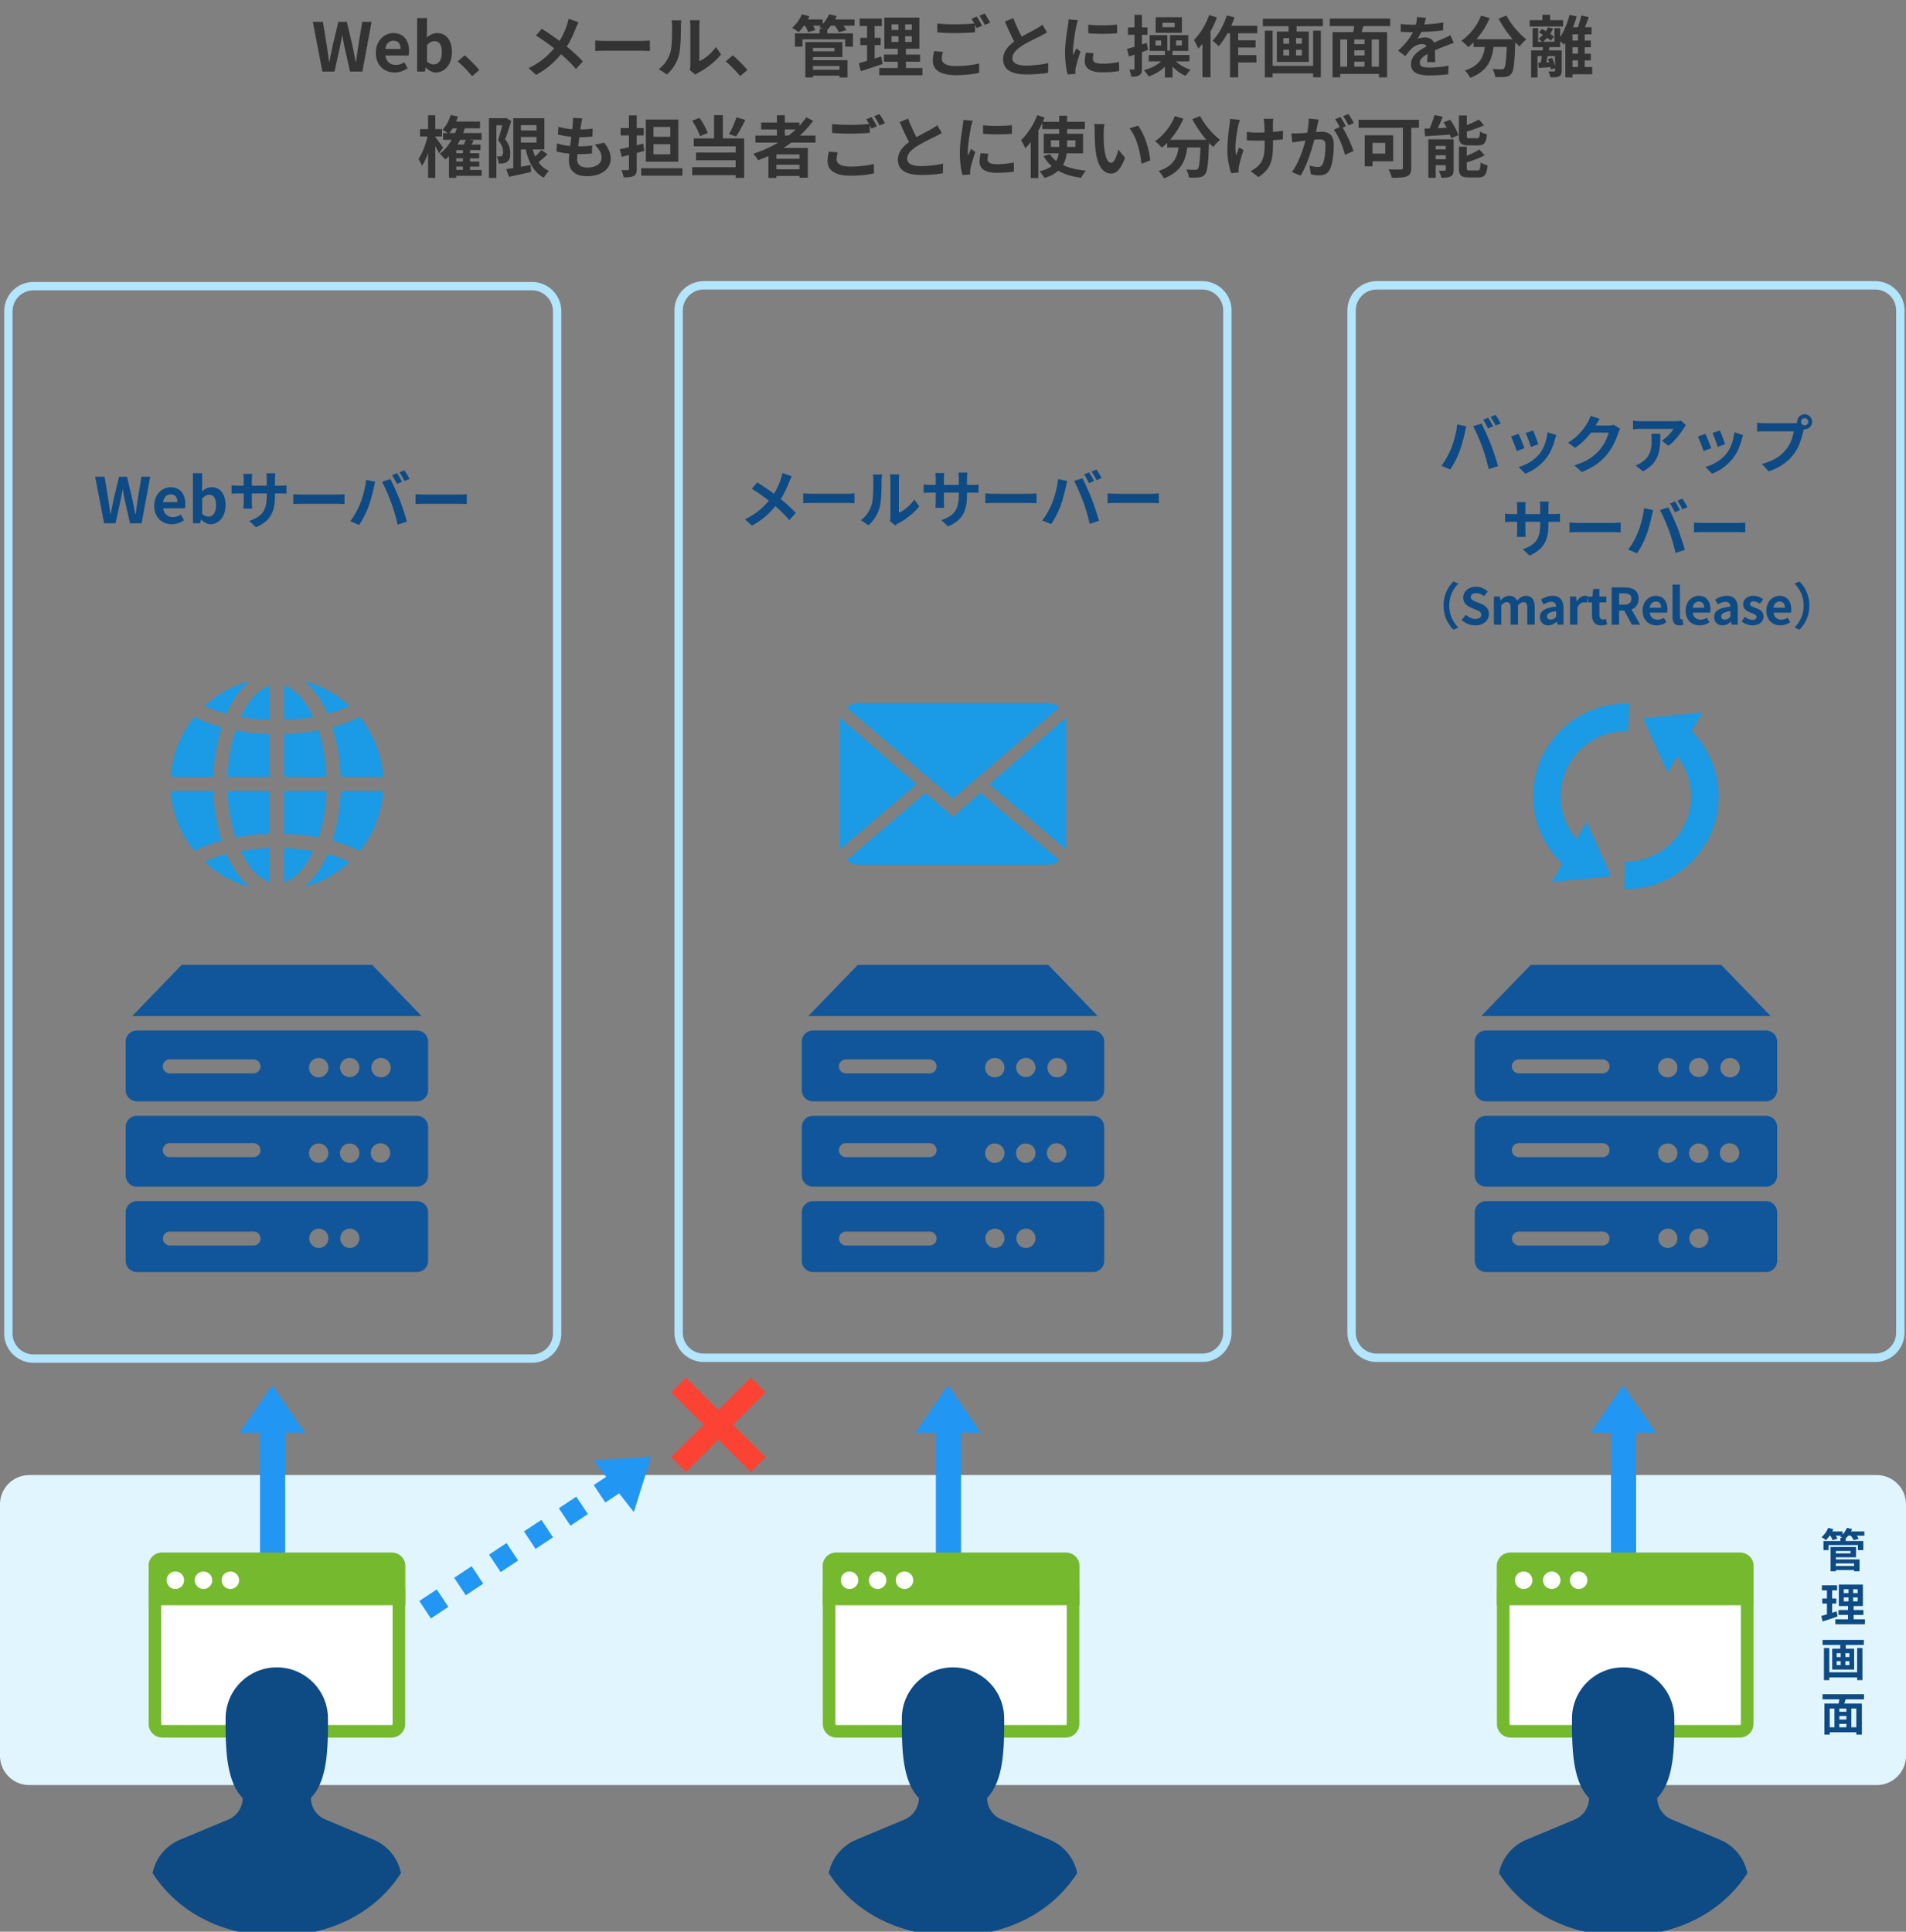 <svg version="1.1" xmlns="http://www.w3.org/2000/svg" x="0" y="0" width="455" height="461.115" viewBox="0 0 455 461.115" xml:space="preserve"><rect x="0" y="0" width="455" height="461.115" fill="#808080" stroke="none"/><style type="text/css">.st0{fill:#75b92e}.st1{enable-background:new}.st2{fill:#fff}.st3{fill:#1b9ae5}.st29{fill:#0e4a84}.st32{fill:#11569b}.st68{fill:none}.st72{fill:#2196f3}.st89{fill:none;stroke:#b3e5fc;stroke-width:2}.st95,.st96{fill:none;stroke:#2196f3;stroke-width:6}.st96{stroke:#fc4333;stroke-width:5}</style><g id="sv_x5F_case"><g id="グループ_20532" transform="translate(-789 -2903.965)"><g id="長方形_5123"><path class="st68" d="M8-4.727h119a7 7 0 017 7v244a7 7 0 01-7 7H8a7 7 0 01-7-7v-244a7 7 0 017-7z" transform="translate(789 2976)"/><path class="st89" d="M8-3.727h119a6 6 0 016 6v244a6 6 0 01-6 6H8a6 6 0 01-6-6v-244a6 6 0 016-6z" transform="translate(789 2976)"/></g><g id="長方形_5124"><path class="st68" d="M7-4.92h119a7 7 0 017 7v244a7 7 0 01-7 7H7a7 7 0 01-7-7v-244a7 7 0 017-7z" transform="translate(950 2976)"/><path class="st89" d="M7-3.92h119a6 6 0 016 6v244a6 6 0 01-6 6H7a6 6 0 01-6-6v-244a6 6 0 016-6z" transform="translate(950 2976)"/></g><g id="長方形_5125"><path class="st68" d="M6.649-4.92h119a7 7 0 017 7v244a7 7 0 01-7 7h-119a7 7 0 01-7-7v-244a7 7 0 017-7z" transform="translate(1111 2976)"/><path class="st89" d="M6.649-3.92h119a6 6 0 016 6v244a6 6 0 01-6 6h-119a6 6 0 01-6-6v-244a6 6 0 016-6z" transform="translate(1111 2976)"/></g><path id="長方形_5127" d="M796 3256.08h441a7 7 0 017 7v60a7 7 0 01-7 7H796a7 7 0 01-7-7v-60a7 7 0 017-7z" fill="#e1f5fe"/><g><path class="st32" d="M821.678 3166.876h66.853a2.683 2.683 0 002.669-2.67v-11.587a2.692 2.692 0 00-2.669-2.678h-66.853a2.69 2.69 0 00-2.678 2.678v11.587a2.695 2.695 0 002.678 2.67zm58.2-10.364a2.314 2.314 0 11-.001 4.625 2.314 2.314 0 01.001-4.625zm-7.4 0h.026a2.3 2.3 0 012.288 2.312 2.314 2.314 0 01-4.626.002 2.314 2.314 0 012.312-2.314zm-7.4 0a2.314 2.314 0 11-2.312 2.314 2.314 2.314 0 012.312-2.314zm-35.547.346h19.991a1.665 1.665 0 11-.002 3.333h-19.99a1.666 1.666 0 11.001-3.333zm59 13.453h-66.853a2.69 2.69 0 00-2.677 2.677v11.584a2.692 2.692 0 002.677 2.674h66.853a2.683 2.683 0 002.67-2.671v-11.587a2.692 2.692 0 00-2.67-2.677zm-39.014 9.869h-19.99a1.666 1.666 0 010-3.332h19.991a1.665 1.665 0 11-.001 3.332zm17.873-.985a2.314 2.314 0 11-4.627-.003 2.314 2.314 0 014.627.003zm7.4 0a2.314 2.314 0 11-4.627-.003 2.314 2.314 0 014.627.003zm5.088 2.312a2.314 2.314 0 11.001-4.627 2.314 2.314 0 01-.001 4.627zm8.653 9.176h-66.853a2.69 2.69 0 00-2.677 2.677v11.583a2.69 2.69 0 002.677 2.674h66.853a2.679 2.679 0 002.67-2.671v-11.586a2.69 2.69 0 00-2.67-2.677zm-39.013 10.6h-19.991a1.667 1.667 0 01.001-3.333h19.991a1.665 1.665 0 11-.001 3.333zm15.559.594a2.314 2.314 0 01-.002-4.626h.027a2.3 2.3 0 012.287 2.313 2.313 2.313 0 01-2.312 2.313zm7.4 0a2.314 2.314 0 01-.002-4.626h.027a2.3 2.3 0 012.287 2.313 2.313 2.313 0 01-2.312 2.313z"/><polygon class="st32" points="877.858,3134.309 832.35,3134.309 820.562,3146.509 889.643,3146.509"/></g><g><path class="st32" d="M983.078 3166.876h66.853a2.683 2.683 0 002.669-2.67v-11.587a2.692 2.692 0 00-2.669-2.678h-66.853a2.69 2.69 0 00-2.678 2.678v11.587a2.694 2.694 0 002.678 2.67zm58.199-10.364a2.314 2.314 0 11-.001 4.625 2.314 2.314 0 01.001-4.625zm-7.4 0h.026a2.3 2.3 0 012.288 2.312 2.314 2.314 0 01-4.626.002 2.314 2.314 0 012.312-2.314zm-7.399 0a2.314 2.314 0 11-2.312 2.314 2.312 2.312 0 012.312-2.314zm-35.547.346h19.991a1.665 1.665 0 11-.002 3.333h-19.99a1.666 1.666 0 11.001-3.333zm59 13.453h-66.853a2.69 2.69 0 00-2.677 2.677v11.584a2.692 2.692 0 002.677 2.674h66.853a2.683 2.683 0 002.67-2.671v-11.587a2.692 2.692 0 00-2.67-2.677zm-39.014 9.869h-19.99a1.666 1.666 0 010-3.332h19.991a1.665 1.665 0 11-.001 3.332zm17.873-.985a2.314 2.314 0 11-4.627-.003 2.314 2.314 0 014.627.003zm7.399 0a2.314 2.314 0 11-4.627-.003 2.314 2.314 0 014.627.003zm5.088 2.312a2.314 2.314 0 11.001-4.627 2.314 2.314 0 01-.001 4.627zm8.654 9.176h-66.853a2.69 2.69 0 00-2.677 2.677v11.583a2.69 2.69 0 002.677 2.674h66.853a2.679 2.679 0 002.67-2.671v-11.586a2.69 2.69 0 00-2.67-2.677zm-39.014 10.6h-19.991a1.667 1.667 0 01.001-3.333h19.991a1.665 1.665 0 11-.001 3.333zm15.56.594a2.314 2.314 0 01-.002-4.626h.027a2.3 2.3 0 012.287 2.313 2.313 2.313 0 01-2.312 2.313zm7.399 0a2.314 2.314 0 01-.002-4.626h.027a2.3 2.3 0 012.287 2.313 2.313 2.313 0 01-2.312 2.313z"/><polygon class="st32" points="1039.257,3134.309 993.75,3134.309 981.961,3146.509 1051.042,3146.509"/></g><g><path class="st32" d="M1143.727 3166.876h66.853a2.683 2.683 0 002.669-2.67v-11.587a2.692 2.692 0 00-2.669-2.678h-66.853a2.69 2.69 0 00-2.678 2.678v11.587a2.694 2.694 0 002.678 2.67zm58.199-10.364a2.314 2.314 0 11-.001 4.625 2.314 2.314 0 01.001-4.625zm-7.4 0h.026a2.3 2.3 0 012.288 2.312 2.314 2.314 0 01-4.626.002 2.314 2.314 0 012.312-2.314zm-7.4 0a2.314 2.314 0 11-2.312 2.314 2.314 2.314 0 012.312-2.314zm-35.546.346h19.991a1.665 1.665 0 11-.002 3.333h-19.99a1.666 1.666 0 11.001-3.333zm59 13.453h-66.853a2.69 2.69 0 00-2.677 2.677v11.584a2.692 2.692 0 002.677 2.674h66.853a2.683 2.683 0 002.67-2.671v-11.587a2.692 2.692 0 00-2.67-2.677zm-39.015 9.869h-19.99a1.666 1.666 0 010-3.332h19.991a1.665 1.665 0 11-.001 3.332zm17.873-.985a2.314 2.314 0 11-4.627-.003 2.314 2.314 0 014.627.003zm7.4 0a2.314 2.314 0 11-4.627-.003 2.314 2.314 0 014.627.003zm5.088 2.312a2.314 2.314 0 11.001-4.627 2.314 2.314 0 01-.001 4.627zm8.654 9.176h-66.853a2.69 2.69 0 00-2.677 2.677v11.583a2.69 2.69 0 002.677 2.674h66.853a2.679 2.679 0 002.67-2.671v-11.586a2.69 2.69 0 00-2.67-2.677zm-39.014 10.6h-19.991a1.667 1.667 0 01.001-3.333h19.991a1.665 1.665 0 11-.001 3.333zm15.559.594a2.314 2.314 0 01-.002-4.626h.027a2.3 2.3 0 012.287 2.313 2.312 2.312 0 01-2.312 2.313zm7.4 0a2.314 2.314 0 01-.002-4.626h.027a2.3 2.3 0 012.287 2.313 2.313 2.313 0 01-2.312 2.313z"/><polygon class="st32" points="1199.906,3134.309 1154.398,3134.309 1142.61,3146.509 1211.691,3146.509"/></g><g id="グループ_19505" transform="translate(829.771 3071.475)"><path id="パス_110483_00000122696580895809471550000007344110989058462342_" class="st3" d="M38.577 33.172a32.568 32.568 0 016.144 2.282c.123.074.236.163.336.265a25.244 25.244 0 005.672-14.389H40.567a43.617 43.617 0 01-1.99 11.842z"/><path id="パス_110484_00000109022388133147050390000009183317467661120389_" class="st3" d="M40.56 17.937h10.162A25.245 25.245 0 0045.05 3.55c-.1.102-.213.191-.336.265a32.663 32.663 0 01-6.144 2.282 43.603 43.603 0 011.99 11.84z"/><path id="パス_110485_00000145036808637774274720000004907476811094763670_" class="st3" d="M37.167 21.33H27.061v10.227c2.752.077 5.493.367 8.2.87a39.888 39.888 0 001.911-11.1l-.005.003z"/><path id="パス_110486_00000001652903896249337490000001044233265434283952_" class="st3" d="M35.257 6.843a52.378 52.378 0 01-8.2.874v10.22h10.106a39.846 39.846 0 00-1.911-11.094h.005z"/><path id="パス_110487_00000114766407053006382960000016449497226747782300_" class="st3" d="M31.927 44.186a25.308 25.308 0 0010.745-5.94 30.135 30.135 0 00-5.249-1.869 20.808 20.808 0 01-5.5 7.809h.004z"/><path id="パス_110488_00000016765401325089342720000011969265331277275040_" class="st3" d="M37.423 2.89a30.063 30.063 0 005.25-1.869A25.327 25.327 0 0031.92-4.917a20.838 20.838 0 015.503 7.807z"/><path id="パス_110489_00000095301174895629921200000012086188927196822916_" class="st3" d="M27.061 34.948v8.144c2.635-.8 5.106-3.427 6.966-7.444a49.924 49.924 0 00-6.966-.7z"/><path id="パス_110490_00000118384674332053344220000007257236851689520778_" class="st3" d="M27.061-3.824V4.32a49.896 49.896 0 006.964-.7c-1.859-4.017-4.33-6.641-6.964-7.444z"/><path id="パス_110491_00000086665195084648768120000007970601631903783056_" class="st3" d="M16.703 3.624c2.304.396 4.634.63 6.971.7v-8.148c-2.64.803-5.112 3.429-6.971 7.448z"/><path id="パス_110492_00000147210688187975823170000003871643559751532679_" class="st3" d="M13.561 17.937h10.107V7.717a52.498 52.498 0 01-8.2-.874 39.92 39.92 0 00-1.912 11.094h.005z"/><path id="パス_110493_00000171711973475974918140000015161452053183814077_" class="st3" d="M23.669 43.092v-8.144a50.01 50.01 0 00-6.972.7c1.867 4.017 4.337 6.64 6.972 7.444z"/><path id="パス_110494_00000173124502601636663100000002538503629098932098_" class="st3" d="M18.795-4.917A25.275 25.275 0 008.077 1.028a30.205 30.205 0 005.229 1.86 20.82 20.82 0 015.49-7.8l-.001-.005z"/><path id="パス_110495_00000099621817852026094960000008139535361088671121_" class="st3" d="M13.306 36.377a30.285 30.285 0 00-5.229 1.859 25.267 25.267 0 0010.72 5.946 20.85 20.85 0 01-5.491-7.8v-.005z"/><path id="パス_110496_00000030488873219390374830000015970465219618121106_" class="st3" d="M12.152 6.096a32.568 32.568 0 01-6.144-2.282 1.588 1.588 0 01-.319-.252A25.181 25.181 0 00.001 17.936h10.162c.114-4.02.784-8.005 1.99-11.841l-.001.001z"/><path id="パス_110497_00000028305559554669477050000005954473207552333985_" class="st3" d="M15.468 32.418a52.736 52.736 0 018.2-.871V21.33H13.561c.108 3.769.75 7.504 1.907 11.093v-.005z"/><path id="パス_110498_00000158744138988430421960000006066369317933656720_" class="st3" d="M10.17 21.33H.008a25.18 25.18 0 005.688 14.376c.095-.097.202-.182.319-.252a32.568 32.568 0 016.144-2.282 43.617 43.617 0 01-1.99-11.842h.001z"/></g><g id="グループ_19506" transform="translate(832.036 2804.758)"><g id="グループ_838" transform="translate(156.964 272.016)"><path id="合体_24" class="st3" d="M4.738 33.589a3.855 3.855 0 01-2.625-1.032l18.809-16.122 6.58 5.759 6.578-5.758 18.8 16.122a3.822 3.822 0 01-2.612 1.032l-45.53-.001zm31.439-19.164L54.533-1.542v31.566L36.177 14.425zM.466-1.53l18.358 15.954-18.358 15.6V-1.53zm1.652-2.353A3.803 3.803 0 014.735-4.92h45.527a3.824 3.824 0 012.624 1.028L27.502 17.864 2.118-3.883z"/></g></g><g><path class="st3" d="M1165.392 3104.258c-5.627-6.488-4.928-16.309 1.56-21.936a15.543 15.543 0 0110.738-3.792l.222-6.569c-12.21-.425-22.453 9.128-22.878 21.339a22.125 22.125 0 006.943 16.875l-2.511 4.349 14.181-1.386-5.89-12.975-2.365 4.095zm27.452-25.778l2.561-4.435-14.18 1.386 5.889 12.975 2.263-3.918c5.304 6.757 4.126 16.536-2.631 21.84a15.551 15.551 0 01-9.892 3.316l-.116 6.575c12.225.223 22.315-9.506 22.538-21.731a22.147 22.147 0 00-6.432-16.008z"/></g><g class="st1"><path class="st29" d="M811.718 3017.767h2.25l.885 5.43c.165 1.17.345 2.34.51 3.54h.06c.225-1.2.465-2.386.705-3.54l1.29-5.43h1.905l1.275 5.43c.24 1.14.465 2.34.705 3.54h.075c.165-1.2.33-2.386.495-3.54l.885-5.43h2.1l-2.055 11.114h-2.76l-1.245-5.49a55.285 55.285 0 01-.48-2.579h-.06c-.15.854-.3 1.71-.48 2.579l-1.215 5.49h-2.715l-2.13-11.114zm14.1 6.914c0-2.715 1.92-4.409 3.915-4.409 2.31 0 3.51 1.694 3.51 4.005 0 .42-.045.824-.105 1.02h-5.175c.18 1.38 1.08 2.1 2.325 2.1.69 0 1.29-.21 1.89-.585l.75 1.351c-.825.569-1.89.93-2.925.93-2.356-.001-4.185-1.636-4.185-4.412zm5.535-.854c0-1.125-.51-1.845-1.59-1.845-.885 0-1.665.63-1.83 1.845h3.42zm5.685 4.17h-.06l-.195.885h-1.725v-11.97h2.205v3.015l-.06 1.351c.66-.601 1.5-1.005 2.325-1.005 2.07 0 3.315 1.694 3.315 4.26 0 2.895-1.725 4.56-3.57 4.56-.751-.001-1.561-.391-2.235-1.096zm3.539-3.42c0-1.605-.51-2.49-1.665-2.49-.57 0-1.08.285-1.65.87v3.689c.525.466 1.065.631 1.515.631 1.02 0 1.8-.87 1.8-2.7zm9.54 5.25l-1.605-1.516c2.895-1.005 4.17-2.295 4.17-5.984v-.57h-3.555v2.04c0 .66.045 1.275.06 1.575h-2.1c.045-.3.09-.9.09-1.575v-2.04h-1.275c-.75 0-1.29.03-1.62.061v-2.04c.255.045.87.135 1.62.135h1.275v-1.484c0-.436-.045-.9-.09-1.351h2.13c-.045.285-.09.766-.09 1.351v1.484h3.555v-1.575c0-.6-.045-1.095-.09-1.395h2.145a9.45 9.45 0 00-.105 1.395v1.575h1.11c.795 0 1.245-.03 1.65-.104v1.994c-.33-.029-.855-.045-1.65-.045h-1.11v.495c0 3.718-.9 5.984-4.515 7.574zm11.311-7.8h8.055c.705 0 1.365-.061 1.755-.09v2.354c-.36-.015-1.125-.075-1.755-.075h-8.055c-.855 0-1.86.03-2.415.075v-2.354a35.9 35.9 0 002.415.09zm14.954-3.51l2.19.449c-.135.436-.3 1.17-.36 1.5-.21 1.051-.75 3.12-1.275 4.516-.54 1.454-1.425 3.164-2.22 4.289l-2.1-.885c.945-1.229 1.83-2.85 2.34-4.17.675-1.679 1.246-3.794 1.425-5.699zm3.81.45l1.995-.645c.615 1.155 1.65 3.465 2.22 4.92.525 1.35 1.32 3.75 1.74 5.234l-2.22.721c-.42-1.785-.96-3.675-1.56-5.295-.57-1.575-1.545-3.795-2.175-4.935zm4.77 0l-1.2.525c-.315-.615-.765-1.515-1.17-2.085l1.185-.495c.375.556.9 1.5 1.185 2.055zm1.8-.69l-1.2.51c-.3-.615-.795-1.5-1.2-2.055l1.185-.495c.39.57.945 1.515 1.215 2.04zm3.856 3.75h8.055c.705 0 1.365-.061 1.755-.09v2.354c-.36-.015-1.125-.075-1.755-.075h-8.055c-.855 0-1.86.03-2.415.075v-2.354c.54.045 1.635.09 2.415.09z"/></g><g class="st1"><path class="st29" d="M977.387 3019.014c-.45 1.186-1.125 2.7-2.01 4.08 1.32 1.08 2.58 2.235 3.6 3.314l-1.545 1.71a30.282 30.282 0 00-3.33-3.314c-1.32 1.59-3.045 3.255-5.58 4.635l-1.68-1.515c2.445-1.186 4.215-2.641 5.7-4.425-1.08-.855-2.52-1.92-4.05-2.851l1.275-1.529a59.9 59.9 0 013.99 2.715c.765-1.2 1.275-2.385 1.665-3.57.135-.39.3-.989.36-1.38l2.235.78c-.195.345-.48 1.005-.63 1.35zm5.775 2.82h8.055c.705 0 1.365-.061 1.755-.09v2.354c-.36-.015-1.125-.075-1.755-.075h-8.055c-.855 0-1.86.03-2.415.075v-2.354c.54.045 1.635.09 2.415.09zm13.89 2.715c.42-1.29.435-4.125.435-5.94 0-.6-.045-1.005-.135-1.38h2.205a9.88 9.88 0 00-.105 1.365c0 1.771-.045 4.935-.45 6.45-.45 1.694-1.395 3.164-2.67 4.305l-1.83-1.215c1.32-.931 2.13-2.311 2.55-3.585zm4.515 2.7v-8.745a6.65 6.65 0 00-.12-1.29h2.235c-.015.045-.105.63-.105 1.305v7.845c1.215-.524 2.7-1.71 3.705-3.165l1.155 1.65c-1.245 1.62-3.405 3.24-5.084 4.095-.33.18-.51.33-.645.45l-1.26-1.035c.059-.286.119-.705.119-1.11zm13.755 2.385l-1.605-1.516c2.895-1.005 4.17-2.295 4.17-5.984v-.57h-3.555v2.04c0 .66.045 1.275.06 1.575h-2.1c.045-.3.09-.9.09-1.575v-2.04h-1.275c-.75 0-1.29.03-1.62.061v-2.04c.255.045.87.135 1.62.135h1.275v-1.484c0-.436-.045-.9-.09-1.351h2.13c-.045.285-.09.766-.09 1.351v1.484h3.555v-1.575c0-.6-.045-1.095-.09-1.395h2.145a9.45 9.45 0 00-.105 1.395v1.575h1.11c.795 0 1.245-.03 1.65-.104v1.994c-.33-.029-.855-.045-1.65-.045h-1.11v.495c0 3.719-.899 5.984-4.515 7.574zm11.311-7.8h8.055c.705 0 1.365-.061 1.755-.09v2.354c-.36-.015-1.125-.075-1.755-.075h-8.055c-.855 0-1.86.03-2.415.075v-2.354c.54.045 1.635.09 2.415.09zm14.955-3.51l2.19.449c-.135.436-.3 1.17-.36 1.5-.21 1.051-.75 3.12-1.275 4.516-.54 1.454-1.425 3.164-2.22 4.289l-2.1-.885c.945-1.229 1.83-2.85 2.34-4.17.675-1.679 1.245-3.794 1.425-5.699zm3.81.45l1.995-.645c.615 1.155 1.65 3.465 2.22 4.92.525 1.35 1.32 3.75 1.74 5.234l-2.22.721c-.42-1.785-.96-3.675-1.56-5.295-.57-1.575-1.545-3.795-2.175-4.935zm4.769 0l-1.2.525c-.315-.615-.765-1.515-1.17-2.085l1.185-.495c.376.556.901 1.5 1.185 2.055zm1.801-.69l-1.2.51c-.3-.615-.795-1.5-1.2-2.055l1.185-.495c.39.571.945 1.515 1.215 2.04zm3.855 3.75h8.055c.705 0 1.365-.061 1.755-.09v2.354c-.36-.015-1.125-.075-1.755-.075h-8.055c-.855 0-1.86.03-2.415.075v-2.354c.54.045 1.635.09 2.415.09z"/></g><g class="st1"><path class="st29" d="M1136.859 3005.28l2.19.449c-.135.436-.3 1.17-.36 1.5-.21 1.051-.75 3.12-1.275 4.516-.54 1.454-1.425 3.164-2.22 4.289l-2.1-.885c.945-1.229 1.83-2.85 2.34-4.17.675-1.68 1.245-3.795 1.425-5.699zm3.81.449l1.995-.645c.615 1.155 1.65 3.465 2.22 4.92.525 1.35 1.32 3.75 1.74 5.234l-2.22.721c-.42-1.785-.96-3.675-1.56-5.295-.57-1.575-1.545-3.795-2.175-4.935zm4.769 0l-1.2.525c-.315-.615-.765-1.515-1.17-2.085l1.185-.495c.376.556.901 1.5 1.185 2.055zm1.801-.69l-1.2.51c-.3-.615-.795-1.5-1.2-2.055l1.185-.495c.39.571.945 1.515 1.215 2.04zm5.67 5.91l-1.83.689c-.255-.81-1.005-2.805-1.365-3.465l1.8-.645c.375.766 1.095 2.581 1.395 3.421zm7.26-2.025c-.39 1.515-1.02 3.075-2.04 4.395a11.706 11.706 0 01-5.025 3.72l-1.575-1.604c1.65-.435 3.735-1.575 4.98-3.135 1.02-1.275 1.74-3.27 1.92-5.145l2.1.675c-.18.479-.27.794-.36 1.094zm-3.945 1.095l-1.8.63c-.18-.734-.84-2.55-1.215-3.329l1.785-.585c.285.644 1.02 2.594 1.23 3.284zm13.74-4.545c-.015.03-.03.045-.045.075h3.015c.465 0 .96-.075 1.305-.18l1.53.944a6.006 6.006 0 00-.495 1.08c-.405 1.335-1.26 3.33-2.61 5.01-1.425 1.74-3.24 3.12-6.06 4.23l-1.77-1.59c3.075-.915 4.74-2.221 6.045-3.705 1.02-1.17 1.89-2.97 2.13-4.095h-4.215c-1.005 1.305-2.31 2.625-3.78 3.63l-1.68-1.245c2.625-1.605 3.93-3.54 4.68-4.83.225-.375.54-1.064.675-1.575l2.19.721c-.345.525-.735 1.2-.915 1.53zm20.925.795c-.705 1.17-2.13 3.061-3.6 4.11l-1.56-1.245c1.2-.735 2.37-2.055 2.76-2.79h-7.814c-.63 0-1.125.045-1.83.105v-2.085c.57.09 1.2.149 1.83.149h8.084c.42 0 1.245-.045 1.53-.135l1.185 1.11c-.165.196-.45.556-.585.781zm-9.69 10.215l-1.755-1.425c.48-.165 1.02-.42 1.575-.825 1.905-1.319 2.265-2.91 2.265-5.369 0-.466-.03-.87-.105-1.351h2.175c0 3.72-.075 6.78-4.155 8.97zm16.305-5.535l-1.83.689c-.255-.81-1.005-2.805-1.365-3.465l1.8-.645c.375.766 1.095 2.581 1.395 3.421zm7.26-2.025c-.39 1.515-1.02 3.075-2.04 4.395a11.706 11.706 0 01-5.025 3.72l-1.575-1.604c1.65-.435 3.735-1.575 4.98-3.135 1.02-1.275 1.74-3.27 1.92-5.145l2.1.675c-.18.479-.27.794-.36 1.094zm-3.945 1.095l-1.8.63c-.18-.734-.84-2.55-1.215-3.329l1.785-.585c.285.644 1.02 2.594 1.23 3.284zm18.99-7.17c.975 0 1.785.811 1.785 1.801 0 .975-.81 1.784-1.785 1.784-.06 0-.135 0-.195-.015-.045.165-.075.315-.12.45-.345 1.47-.99 3.795-2.25 5.46-1.35 1.8-3.36 3.284-6.03 4.154l-1.635-1.8c2.97-.69 4.665-1.995 5.88-3.524.99-1.245 1.56-2.94 1.755-4.23h-6.975c-.69 0-1.41.03-1.785.061v-2.115c.435.06 1.29.12 1.785.12h6.945c.21 0 .54-.016.855-.061-.015-.09-.03-.18-.03-.284 0-.991.81-1.801 1.8-1.801zm0 2.655c.465 0 .855-.39.855-.854 0-.48-.39-.87-.855-.87a.87.87 0 00-.87.87c0 .465.39.854.87.854zm-65.685 31.085l-1.605-1.516c2.895-1.005 4.17-2.295 4.17-5.984v-.57h-3.555v2.04c0 .66.045 1.275.06 1.575h-2.1c.045-.3.09-.9.09-1.575v-2.04h-1.275c-.75 0-1.29.03-1.62.061v-2.04c.255.045.87.135 1.62.135h1.275v-1.484c0-.436-.045-.9-.09-1.351h2.13c-.045.285-.09.766-.09 1.351v1.484h3.555v-1.575c0-.6-.045-1.095-.09-1.395h2.145a9.45 9.45 0 00-.105 1.395v1.575h1.11c.795 0 1.245-.03 1.65-.104v1.994c-.33-.029-.855-.045-1.65-.045h-1.11v.495c0 3.719-.9 5.984-4.515 7.574zm11.956-7.8h8.055c.705 0 1.365-.061 1.755-.09v2.354c-.36-.015-1.125-.075-1.755-.075h-8.055c-.855 0-1.86.03-2.415.075v-2.354a35.9 35.9 0 002.415.09zm15.374-3.509l2.19.449c-.135.436-.3 1.17-.36 1.5-.21 1.051-.75 3.12-1.275 4.516-.54 1.454-1.425 3.164-2.22 4.289l-2.1-.885c.945-1.229 1.83-2.85 2.34-4.17.675-1.68 1.245-3.795 1.425-5.699zm3.81.449l1.995-.645c.615 1.155 1.65 3.465 2.22 4.92.525 1.35 1.32 3.75 1.74 5.234l-2.22.721c-.42-1.785-.96-3.675-1.56-5.295-.57-1.575-1.545-3.795-2.175-4.935zm4.77 0l-1.2.525c-.315-.615-.765-1.515-1.17-2.085l1.185-.495c.375.556.9 1.5 1.185 2.055zm1.8-.69l-1.2.51c-.3-.615-.795-1.5-1.2-2.055l1.185-.495c.39.571.945 1.515 1.215 2.04zm3.976 3.75h8.055c.705 0 1.365-.061 1.755-.09v2.354c-.36-.015-1.125-.075-1.755-.075h-8.055c-.855 0-1.86.03-2.415.075v-2.354a35.9 35.9 0 002.415.09z"/></g><g class="st1"><path class="st29" d="M1135.978 3042.765l1.139.504c-1.199 1.295-2.147 2.95-2.147 5.253s.948 3.958 2.147 5.253l-1.139.504c-1.295-1.271-2.363-3.19-2.363-5.757s1.068-4.485 2.363-5.757zm1.949 9.188l1.019-1.224c.636.588 1.476.983 2.255.983.923 0 1.416-.396 1.416-1.02 0-.659-.54-.863-1.332-1.199l-1.188-.504c-.899-.372-1.799-1.092-1.799-2.387 0-1.451 1.271-2.566 3.07-2.566 1.031 0 2.063.408 2.783 1.14l-.9 1.115c-.563-.468-1.151-.731-1.883-.731-.78 0-1.271.348-1.271.936 0 .635.624.863 1.379 1.163l1.164.491c1.079.444 1.787 1.128 1.787 2.411 0 1.451-1.211 2.687-3.262 2.687a4.733 4.733 0 01-3.238-1.295zm7.692-5.59h1.439l.132.9h.036c.563-.588 1.188-1.067 2.063-1.067.959 0 1.523.432 1.847 1.175.612-.647 1.259-1.175 2.135-1.175 1.427 0 2.087 1.007 2.087 2.698v4.186h-1.763v-3.97c0-1.044-.3-1.403-.935-1.403-.384 0-.816.252-1.295.756v4.617h-1.751v-3.97c0-1.044-.312-1.403-.948-1.403-.384 0-.815.252-1.283.756v4.617h-1.763v-6.717zm10.992 4.894c0-1.438 1.163-2.194 3.874-2.482-.036-.659-.324-1.163-1.151-1.163-.624 0-1.223.275-1.847.636l-.636-1.164c.792-.491 1.751-.887 2.807-.887 1.703 0 2.578 1.019 2.578 2.962v3.922h-1.439l-.12-.72h-.048c-.587.504-1.259.888-2.027.888-1.199-.001-1.991-.853-1.991-1.992zm3.874-.048v-1.355c-1.643.204-2.195.66-2.195 1.26 0 .527.372.756.888.756.504-.001.875-.241 1.307-.661zm3.313-4.846h1.439l.132 1.188h.036c.492-.875 1.211-1.354 1.907-1.354.372 0 .588.06.792.144l-.3 1.523a2.245 2.245 0 00-.708-.108c-.528 0-1.163.348-1.535 1.319v4.006h-1.763v-6.718zm5.244 4.366v-2.975h-.947v-1.308l1.043-.084.204-1.811h1.463v1.811h1.655v1.392h-1.655v2.975c0 .768.312 1.127.912 1.127.216 0 .479-.071.66-.144l.288 1.283c-.36.12-.828.252-1.415.252-1.596.001-2.208-1.019-2.208-2.518zm4.692-6.536h3.094c1.859 0 3.334.659 3.334 2.698 0 1.331-.672 2.159-1.691 2.555l2.075 3.634h-1.979l-1.823-3.358h-1.235v3.358h-1.775v-8.887zm2.927 4.125c1.14 0 1.775-.479 1.775-1.427 0-.96-.636-1.283-1.775-1.283h-1.151v2.71h1.151zm4.454 1.403c0-2.171 1.535-3.525 3.13-3.525 1.847 0 2.806 1.354 2.806 3.202 0 .336-.036.659-.084.815h-4.138c.144 1.104.864 1.679 1.859 1.679.552 0 1.032-.168 1.511-.468l.6 1.079a4.227 4.227 0 01-2.338.744c-1.883.001-3.346-1.307-3.346-3.526zm4.425-.683c0-.899-.408-1.475-1.271-1.475-.708 0-1.332.503-1.463 1.475h2.734zm2.726 2.159v-7.688h1.763v7.76c0 .407.18.539.348.539.072 0 .12 0 .24-.023l.216 1.307c-.204.084-.492.156-.912.156-1.223 0-1.655-.804-1.655-2.051zm3.121-1.476c0-2.171 1.535-3.525 3.13-3.525 1.847 0 2.806 1.354 2.806 3.202 0 .336-.036.659-.084.815h-4.138c.144 1.104.864 1.679 1.859 1.679.552 0 1.032-.168 1.511-.468l.6 1.079a4.227 4.227 0 01-2.338.744c-1.883.001-3.346-1.307-3.346-3.526zm4.425-.683c0-.899-.408-1.475-1.271-1.475-.708 0-1.332.503-1.463 1.475h2.734zm2.391 2.219c0-1.438 1.163-2.194 3.874-2.482-.036-.659-.324-1.163-1.151-1.163-.624 0-1.223.275-1.847.636l-.636-1.164c.792-.491 1.751-.887 2.807-.887 1.703 0 2.579 1.019 2.579 2.962v3.922h-1.439l-.12-.72h-.048c-.587.504-1.259.888-2.027.888-1.201-.001-1.992-.853-1.992-1.992zm3.873-.048v-1.355c-1.643.204-2.195.66-2.195 1.26 0 .527.372.756.888.756.504-.001.876-.241 1.307-.661zm2.678 1.092l.803-1.104c.6.468 1.175.731 1.799.731.671 0 .971-.288.971-.708 0-.503-.695-.731-1.403-1.007-.851-.324-1.799-.84-1.799-1.967 0-1.199.972-2.051 2.507-2.051.971 0 1.727.407 2.279.827l-.792 1.067c-.479-.348-.947-.575-1.439-.575-.612 0-.899.264-.899.647 0 .491.624.671 1.331.936.888.335 1.871.779 1.871 2.026 0 1.176-.923 2.123-2.675 2.123-.899.002-1.882-.394-2.554-.945zm5.916-2.58c0-2.171 1.535-3.525 3.13-3.525 1.847 0 2.806 1.354 2.806 3.202 0 .336-.036.659-.084.815h-4.138c.144 1.104.864 1.679 1.859 1.679.552 0 1.032-.168 1.511-.468l.6 1.079a4.227 4.227 0 01-2.338.744c-1.883.001-3.346-1.307-3.346-3.526zm4.426-.683c0-.899-.408-1.475-1.271-1.475-.708 0-1.332.503-1.463 1.475h2.734zm3.458 5.241l-1.14-.504c1.2-1.295 2.147-2.95 2.147-5.253s-.947-3.958-2.147-5.253l1.14-.504c1.295 1.271 2.363 3.19 2.363 5.757s-1.068 4.486-2.363 5.757z"/></g><g id="グループ_19515" transform="translate(0 -35)"><line id="線_1216" class="st95" x1="854.075" y1="3277.58" x2="854.075" y2="3320.616"/><path class="st72" d="M891.863 3325.305l-2.768-4.164 4.164-2.768 2.768 4.164-4.164 2.768zm8.328-5.535l-2.768-4.164 4.164-2.768 2.768 4.164-4.164 2.768zm8.328-5.536l-2.768-4.164 4.164-2.768 2.768 4.164-4.164 2.768zm8.328-5.535l-2.768-4.164 4.164-2.768 2.768 4.164-4.164 2.768zm8.328-5.536l-2.768-4.164 4.164-2.768 2.768 4.164-4.164 2.768zm8.329-5.535l-2.768-4.164 4.164-2.768 2.768 4.164-4.164 2.768z"/><path id="多角形_1_00000122704869817910446270000003225832186434481575_" class="st72" d="M854 3269.616l7.84 11.38h-15.68l7.84-11.38z"/><path id="多角形_42" class="st72" d="M944.437 3286.727l-4.138 13.188-9.659-12.356 13.797-.832z"/></g><g id="グループ_19516" transform="translate(161.34 -35)"><line id="線_1216-2" class="st95" x1="854.075" y1="3277.58" x2="854.075" y2="3320.616"/><path id="多角形_1-2_00000062171129333249896870000014858832789842471084_" class="st72" d="M854 3269.616l7.84 11.38h-15.68l7.84-11.38z"/></g><g id="グループ_20502" transform="translate(322.5 -35)"><line id="線_1216-3" class="st95" x1="854.075" y1="3277.58" x2="854.075" y2="3320.616"/><path id="多角形_1-3_00000097475509358489546120000014180862390168873368_" class="st72" d="M854 3269.616l7.84 11.38h-15.68l7.84-11.38z"/></g><g id="グループ_19512" transform="translate(318.668 3109.398)"><g id="長方形_89"><path id="パス_108990" class="st2" d="M508.943 207.84a1.763 1.763 0 01-1.627-1.868v-30.523h58.237v30.522a1.764 1.764 0 01-1.628 1.869h-54.982z"/><path id="パス_108991" class="st0" d="M564.052 176.949v29.022a.54.54 0 01-.128.369H508.97a.438.438 0 01-.153-.374v-29.017h55.235m3-3h-61.235v32.022a3.254 3.254 0 003.128 3.368h54.98a3.255 3.255 0 003.127-3.369v-32.021z"/></g><g id="グループ_165"><g id="グループ_17993"><path id="長方形_90" class="st0" d="M508.945 165.218h54.979a3.13 3.13 0 013.129 3.127v9.385h-61.232v-9.385a3.128 3.128 0 013.124-3.127z"/><g id="グループ_164"><circle id="楕円形_37" class="st0" cx="512.195" cy="171.79" r="2.088"/><circle id="楕円形_38" class="st0" cx="518.908" cy="171.79" r="2.088"/><circle id="楕円形_39" class="st0" cx="525.326" cy="171.79" r="2.088"/></g></g><g id="グループ_17994"><path id="長方形_90-2" class="st0" d="M508.945 165.218h54.979a3.13 3.13 0 013.129 3.127v9.385h-61.232v-9.385a3.128 3.128 0 013.124-3.127z"/><g id="グループ_164-2"><circle id="楕円形_37-2" class="st2" cx="512.195" cy="171.79" r="2.088"/><circle id="楕円形_38-2" class="st2" cx="518.908" cy="171.79" r="2.088"/><circle id="楕円形_39-2" class="st2" cx="525.326" cy="171.79" r="2.088"/></g></g></g></g><path id="パス_103328" class="st29" d="M884.721 3351.094a10.99 10.99 0 00-6.516-7.955l-11.565-4.86a5.568 5.568 0 01-3.42-5.13c3.909-4.045 4.1-11.566 4.073-18.84.061-6.748-5.359-12.267-12.107-12.328s-12.267 5.359-12.328 12.107a8.14 8.14 0 000 .221c-.027 7.275.163 14.823 4.073 18.869a5.6 5.6 0 01-3.421 5.131l-11.566 4.832a10.994 10.994 0 00-6.516 7.955c6.271 9.72 17.213 14.993 29.647 14.993s23.375-5.275 29.646-14.995z"/><g id="グループ_19530" transform="translate(13.5 -75)"><line id="線_1217" class="st96" x1="937.5" y1="3309.58" x2="956.5" y2="3328.58"/><line id="線_1218" class="st96" x1="956.5" y1="3309.58" x2="937.5" y2="3328.58"/></g><g id="グループ_19513" transform="translate(479.6 3109.398)"><g id="長方形_89-2"><path id="パス_108990-2" class="st2" d="M508.943 207.84a1.763 1.763 0 01-1.627-1.868v-30.523h58.237v30.522a1.764 1.764 0 01-1.628 1.869h-54.982z"/><path id="パス_108991-2" class="st0" d="M564.052 176.949v29.022a.54.54 0 01-.128.369H508.97a.438.438 0 01-.153-.374v-29.017h55.235m3-3h-61.235v32.022a3.254 3.254 0 003.128 3.368h54.98a3.255 3.255 0 003.127-3.369v-32.021z"/></g><g id="グループ_165-2"><g id="グループ_17993-2"><path id="長方形_90-3" class="st0" d="M508.945 165.218h54.979a3.13 3.13 0 013.129 3.127v9.385h-61.232v-9.385a3.128 3.128 0 013.124-3.127z"/><g id="グループ_164-3"><circle id="楕円形_37-3" class="st0" cx="512.195" cy="171.79" r="2.088"/><circle id="楕円形_38-3" class="st0" cx="518.908" cy="171.79" r="2.088"/><circle id="楕円形_39-3" class="st0" cx="525.326" cy="171.79" r="2.088"/></g></g><g id="グループ_17994-2"><path id="長方形_90-4" class="st0" d="M508.945 165.218h54.979a3.13 3.13 0 013.129 3.127v9.385h-61.232v-9.385a3.128 3.128 0 013.124-3.127z"/><g id="グループ_164-4"><circle id="楕円形_37-4" class="st2" cx="512.195" cy="171.79" r="2.088"/><circle id="楕円形_38-4" class="st2" cx="518.908" cy="171.79" r="2.088"/><circle id="楕円形_39-4" class="st2" cx="525.326" cy="171.79" r="2.088"/></g></g></g></g><g id="グループ_19514" transform="translate(640.531 3109.398)"><g id="長方形_89-3"><path id="パス_108990-3" class="st2" d="M508.943 207.84a1.763 1.763 0 01-1.627-1.868v-30.523h58.237v30.522a1.764 1.764 0 01-1.628 1.869h-54.982z"/><path id="パス_108991-3" class="st0" d="M564.052 176.949v29.022a.54.54 0 01-.128.369H508.97a.438.438 0 01-.153-.374v-29.017h55.235m3-3h-61.235v32.022a3.254 3.254 0 003.128 3.368h54.98a3.255 3.255 0 003.127-3.369v-32.021z"/></g><g id="グループ_165-3"><g id="グループ_17993-3"><path id="長方形_90-5" class="st0" d="M508.945 165.218h54.979a3.13 3.13 0 013.129 3.127v9.385h-61.232v-9.385a3.128 3.128 0 013.124-3.127z"/><g id="グループ_164-5"><circle id="楕円形_37-5" class="st0" cx="512.195" cy="171.79" r="2.088"/><circle id="楕円形_38-5" class="st0" cx="518.908" cy="171.79" r="2.088"/><circle id="楕円形_39-5" class="st0" cx="525.326" cy="171.79" r="2.088"/></g></g><g id="グループ_17994-3"><path id="長方形_90-6" class="st0" d="M508.945 165.218h54.979a3.13 3.13 0 013.129 3.127v9.385h-61.232v-9.385a3.128 3.128 0 013.124-3.127z"/><g id="グループ_164-6"><circle id="楕円形_37-6" class="st2" cx="512.195" cy="171.79" r="2.088"/><circle id="楕円形_38-6" class="st2" cx="518.908" cy="171.79" r="2.088"/><circle id="楕円形_39-6" class="st2" cx="525.326" cy="171.79" r="2.088"/></g></g></g></g><path id="パス_103328-2" class="st29" d="M1046.146 3351.094a10.99 10.99 0 00-6.516-7.955l-11.565-4.86a5.568 5.568 0 01-3.42-5.13c3.909-4.045 4.1-11.566 4.073-18.84.061-6.748-5.359-12.267-12.107-12.328s-12.267 5.359-12.328 12.107a8.14 8.14 0 000 .221c-.027 7.275.163 14.823 4.073 18.869a5.6 5.6 0 01-3.421 5.131l-11.566 4.832a10.994 10.994 0 00-6.516 7.955c6.271 9.72 17.213 14.993 29.647 14.993 12.434 0 23.375-5.275 29.646-14.995z"/><path id="パス_103328-3" class="st29" d="M1206.131 3351.094a10.99 10.99 0 00-6.516-7.955l-11.565-4.86a5.568 5.568 0 01-3.42-5.13c3.909-4.045 4.1-11.566 4.073-18.84.061-6.748-5.359-12.267-12.107-12.328-6.747-.061-12.267 5.359-12.328 12.107a8.14 8.14 0 000 .221c-.027 7.275.163 14.823 4.073 18.869a5.6 5.6 0 01-3.421 5.131l-11.566 4.832a10.994 10.994 0 00-6.516 7.955c6.271 9.72 17.213 14.993 29.647 14.993s23.375-5.275 29.646-14.995z"/><g class="st1"><path class="st29" d="M1234.062 3270.554h-1.815c.187.265.363.528.462.737l-1.21.341c-.121-.286-.396-.715-.66-1.078h-.638a7.404 7.404 0 01-.605.672v.594h4.214v2.178h-1.276v-1.199h-7.008v1.199h-1.232v-2.178h4.049v-.771h.484a8.414 8.414 0 00-.55-.274 4.84 4.84 0 00.275-.221h-1.287c.154.265.286.528.363.727l-1.177.33a5.649 5.649 0 00-.506-1.057h-.176a8.138 8.138 0 01-.88 1.057c-.253-.209-.77-.562-1.067-.704a5.907 5.907 0 001.618-2.233l1.221.33c-.077.176-.165.352-.253.528h2.442v.736c.44-.45.814-1.022 1.045-1.595l1.243.297a6.457 6.457 0 01-.264.562h3.19v1.022zm-6.811 5.656h5.655v2.838h-1.298v-.297h-4.357v.297h-1.254v-5.798h6.073v2.454h-4.819v.506zm0-2.014v.572h3.521v-.572h-3.521zm0 2.971v.616h4.357v-.616h-4.357z"/></g><g class="st1"><path class="st29" d="M1227.669 3289.837c-1.21.429-2.53.847-3.586 1.188l-.297-1.331c.385-.1.836-.221 1.342-.363v-2.586h-1.111v-1.199h1.111v-1.936h-1.21v-1.222h3.631v1.222h-1.177v1.936h.99v1.199h-.99v2.2c.363-.109.726-.22 1.078-.341l.219 1.233zm6.536.671v1.188h-7.074v-1.188h3.037v-1.045h-2.277v-1.177h2.277v-.946h-2.2v-5.116h5.743v5.116h-2.211v.946h2.333v1.177h-2.333v1.045h2.705zm-5.061-6.249h1.133v-.924h-1.133v.924zm0 1.969h1.133v-.946h-1.133v.946zm3.322-2.893h-1.089v.924h1.089v-.924zm0 1.947h-1.089v.946h1.089v-.946z"/></g><g class="st1"><path class="st29" d="M1233.93 3295.422v1.221h-4.313v.881h2.002v4.983h-5.237v-4.983h1.925v-.881h-4.225v-1.221h9.848zm-1.596 1.947h1.265v7.657h-1.265v-.639h-6.645v.649h-1.276v-7.668h1.276v5.787h6.645v-5.786zm-4.884 2.145h.957v-.925h-.957v.925zm0 1.925h.957v-.935h-.957v.935zm3.036-2.849h-.957v.925h.957v-.925zm0 1.915h-.957v.935h.957v-.935z"/></g><g class="st1"><path class="st29" d="M1229.584 3309.621c-.099.341-.209.671-.297.99h4.181v7.426h-1.331v-.561h-6.348v.561h-1.265v-7.426h3.389c.066-.319.132-.66.176-.99h-4.016v-1.232h9.901v1.232h-4.39zm-3.796 6.656h1.133v-4.456h-1.133v4.456zm3.983-4.456h-1.683v.759h1.683v-.759zm0 1.782h-1.683v.836h1.683v-.836zm-1.683 2.674h1.683v-.814h-1.683v.814zm4.048-4.456h-1.188v4.456h1.188v-4.456z"/></g><g><g><path d="M863.684 2909.185h2.401l.944 5.794c.176 1.248.368 2.497.544 3.777h.064c.24-1.28.496-2.545.752-3.777l1.376-5.794h2.033l1.36 5.794c.256 1.217.497 2.497.752 3.777h.08c.176-1.28.352-2.545.528-3.777l.944-5.794h2.241l-2.193 11.86h-2.945l-1.328-5.858a59.297 59.297 0 01-.512-2.753h-.064a92.19 92.19 0 01-.512 2.753l-1.296 5.858h-2.897l-2.272-11.86zm15.04 7.379c0-2.897 2.049-4.706 4.178-4.706 2.465 0 3.746 1.809 3.746 4.273 0 .448-.048.881-.112 1.089h-5.522c.192 1.473 1.152 2.24 2.481 2.24.736 0 1.376-.224 2.017-.624l.8 1.44c-.88.608-2.017.992-3.122.992-2.513.001-4.466-1.743-4.466-4.704zm5.906-.913c0-1.2-.544-1.969-1.697-1.969-.944 0-1.777.673-1.953 1.969h3.65zm6.063 4.45h-.064l-.208.944h-1.841v-12.773h2.353v3.218l-.064 1.44c.705-.641 1.601-1.072 2.481-1.072 2.208 0 3.537 1.809 3.537 4.546 0 3.089-1.841 4.865-3.81 4.865-.8 0-1.664-.416-2.384-1.168zm3.777-3.65c0-1.713-.544-2.657-1.777-2.657-.608 0-1.152.304-1.76.929v3.938c.56.496 1.136.672 1.616.672 1.089-.001 1.921-.928 1.921-2.882zm3.79 2.162l1.665-1.441c1.136.929 2.689 2.514 3.489 3.506l-1.713 1.473c-.976-1.202-2.337-2.578-3.441-3.538zm28.181-7.892c-.48 1.265-1.201 2.881-2.145 4.354 1.409 1.152 2.753 2.385 3.842 3.538l-1.649 1.824c-1.121-1.312-2.273-2.433-3.553-3.537-1.409 1.696-3.25 3.474-5.955 4.946l-1.792-1.617c2.609-1.265 4.498-2.817 6.082-4.722-1.152-.912-2.689-2.049-4.321-3.041l1.36-1.633c1.28.784 2.961 1.937 4.258 2.896.816-1.28 1.36-2.545 1.776-3.809.144-.417.32-1.057.384-1.473l2.385.832c-.208.37-.512 1.074-.672 1.442zm7.228 3.009h8.595c.752 0 1.457-.063 1.873-.096v2.513c-.384-.016-1.201-.079-1.873-.079h-8.595c-.913 0-1.985.031-2.577.079v-2.513c.576.048 1.745.096 2.577.096zm15.312 2.897c.448-1.376.464-4.401.464-6.338 0-.641-.048-1.073-.144-1.473h2.353c-.016.08-.112.784-.112 1.456 0 1.889-.048 5.267-.48 6.883-.48 1.809-1.489 3.378-2.849 4.594l-1.953-1.296c1.408-.993 2.273-2.465 2.721-3.826zm4.818 2.881v-9.331c0-.721-.112-1.329-.128-1.377h2.385a8.142 8.142 0 00-.112 1.393v8.371c1.296-.56 2.881-1.824 3.954-3.377l1.232 1.761c-1.329 1.729-3.633 3.457-5.426 4.37a3.424 3.424 0 00-.688.479l-1.345-1.104a6.09 6.09 0 00.128-1.185zm8.461-.895l1.665-1.441c1.136.929 2.689 2.514 3.489 3.506l-1.713 1.473c-.976-1.202-2.337-2.578-3.441-3.538zm30.726-8.516h-2.641c.272.384.528.769.672 1.072l-1.761.496c-.176-.416-.576-1.04-.96-1.568h-.928c-.288.368-.592.688-.88.977v.864h6.13v3.169h-1.857v-1.745h-10.196v1.745h-1.793v-3.169h5.891v-1.121h.704a11.78 11.78 0 00-.8-.399c.128-.097.272-.208.4-.32h-1.873c.224.384.416.769.528 1.057l-1.713.479c-.128-.399-.416-1.008-.736-1.536h-.256a11.74 11.74 0 01-1.281 1.536c-.368-.304-1.12-.816-1.552-1.024.96-.8 1.873-2.032 2.353-3.249l1.777.48c-.112.256-.24.512-.368.768h3.554v1.073a7.401 7.401 0 001.521-2.321l1.809.433a9.35 9.35 0 01-.384.815h4.642v1.488zm-9.908 8.227h8.228v4.129h-1.889v-.432h-6.339v.432h-1.825v-8.435h8.836v3.569h-7.011v.737zm0-2.929v.832h5.122v-.832h-5.122zm0 4.322v.896h6.339v-.896h-6.339zm16.608-.48c-1.761.624-3.682 1.232-5.218 1.729l-.432-1.937c.561-.145 1.217-.32 1.953-.528v-3.762h-1.617v-1.744h1.617v-2.817h-1.761v-1.777h5.282v1.777h-1.712v2.817h1.44v1.744h-1.44v3.201a44.9 44.9 0 001.568-.496l.32 1.793zm9.508.976v1.729h-10.292v-1.729h4.417v-1.521h-3.313v-1.713h3.313v-1.377h-3.201v-7.442h8.355v7.442h-3.217v1.377h3.394v1.713h-3.394v1.521h3.938zm-7.363-9.092h1.648v-1.345h-1.648v1.345zm0 2.866h1.648v-1.377h-1.648v1.377zm4.834-4.21h-1.585v1.345h1.585v-1.345zm0 2.833h-1.585v1.377h1.585v-1.377zm7.164 5.362c0 1.04.977 1.761 3.282 1.761 2.161 0 4.209-.24 5.618-.624l.016 2.24c-1.393.337-3.313.561-5.554.561-3.666 0-5.506-1.232-5.506-3.441 0-.929.192-1.696.304-2.305l2.113.192c-.161.576-.273 1.088-.273 1.616zm9.62-7.859l-1.296.561c-.112-.24-.256-.513-.4-.784v1.792c-1.121.08-3.105.192-4.626.192-1.681 0-3.073-.08-4.37-.176v-2.129c1.185.144 2.673.208 4.354.208 1.521 0 3.249-.096 4.481-.208a11.954 11.954 0 00-.688-1.137l1.265-.512c.4.576.976 1.601 1.28 2.193zm1.921-.737l-1.281.545c-.336-.673-.848-1.602-1.296-2.209l1.28-.513c.417.593 1.009 1.618 1.297 2.177zm7.532 3.346c1.313-.769 2.705-1.457 3.458-1.889.608-.353 1.073-.624 1.489-.977l1.104 1.856c-.48.288-.993.561-1.585.864-.992.496-3.009 1.425-4.466 2.369-1.328.881-2.225 1.793-2.225 2.913 0 1.152 1.104 1.761 3.329 1.761 1.649 0 3.81-.24 5.234-.592l-.032 2.305c-1.36.24-3.057.4-5.138.4-3.186 0-5.603-.881-5.603-3.634 0-1.761 1.121-3.089 2.657-4.226-.736-1.36-1.505-3.073-2.225-4.77l2.001-.816c.61 1.666 1.362 3.204 2.002 4.436zm13.023-2.513c-.208 1.072-.768 4.273-.768 5.874 0 .304.016.72.064 1.04.24-.544.496-1.104.72-1.633l.992.785c-.448 1.328-.976 3.073-1.152 3.921a4.84 4.84 0 00-.08.753c0 .176.016.432.032.656l-1.857.128c-.32-1.104-.624-3.058-.624-5.234 0-2.401.496-5.106.672-6.339.048-.448.144-1.056.16-1.568l2.241.192c-.128.336-.336 1.137-.4 1.425zm3.954 7.827c0 .704.608 1.136 2.241 1.136 1.424 0 2.609-.128 4.018-.416l.032 2.161c-1.041.192-2.321.304-4.129.304-2.753 0-4.082-.977-4.082-2.625 0-.624.096-1.265.272-2.081l1.841.177c-.129.528-.193.912-.193 1.344zm5.794-8.195v2.064c-1.969.176-4.866.192-6.883 0v-2.049c1.969.273 5.155.193 6.883-.015zm5.932 6.563v3.921c0 .833-.128 1.297-.592 1.585-.448.288-1.057.353-1.969.353-.032-.48-.24-1.217-.464-1.697.448.017.88.017 1.024.017.176 0 .224-.064.224-.24v-3.329c-.464.159-.913.304-1.329.447l-.448-1.824c.512-.128 1.104-.304 1.777-.496v-2.865h-1.553v-1.761h1.553v-3.009h1.777v3.009h1.328v1.761h-1.328v2.305l1.152-.384.304 1.681-1.456.526zm8.116 2.224c.896.849 2.225 1.601 3.521 2.017-.384.32-.929.992-1.201 1.44-1.121-.479-2.257-1.28-3.137-2.225v2.609h-1.809v-2.562a10.732 10.732 0 01-3.874 2.306c-.272-.433-.784-1.121-1.168-1.473 1.553-.4 3.089-1.185 4.13-2.113h-2.945v-1.536h3.858v-.977h-3.65v-3.762h4.226v3.697h.624v-3.697h4.37v3.762h-3.761v.977h4.034v1.536h-3.218zm-3.538-4.994h-1.329v1.185h1.329v-1.185zm4.962-1.841h-6.258v-3.713h6.258v3.713zm-1.728-2.385h-2.913v1.057h2.913v-1.057zm.335 5.411h1.393v-1.185h-1.393v1.185zm9.758-6.691a24.936 24.936 0 01-1.536 3.329v10.965h-1.921v-8.004c-.336.4-.672.801-.993 1.152-.176-.464-.72-1.552-1.056-2.032 1.457-1.44 2.849-3.714 3.649-5.986l1.857.576zm5.074 3.778v1.681h4.146v1.729h-4.146v1.809h4.354v1.761h-4.354v3.554h-1.953v-10.532h-.608c-.64 1.185-1.376 2.272-2.097 3.105-.304-.353-1.057-1.024-1.457-1.329 1.408-1.44 2.673-3.745 3.393-6.034l1.841.464a18.84 18.84 0 01-.784 1.985h6.21v1.809h-4.545zm20.21-3.458v1.776h-6.275v1.28h2.914v7.251h-7.619v-7.251h2.801v-1.28h-6.146v-1.776h14.325zm-2.321 2.833h1.841v11.141h-1.841v-.929h-9.668v.944h-1.856v-11.156h1.856v8.419h9.668v-8.419zm-7.107 3.122h1.393v-1.345h-1.393v1.345zm0 2.8h1.393v-1.36h-1.393v1.36zm4.418-4.145h-1.393v1.345h1.393v-1.345zm0 2.785h-1.393v1.36h1.393v-1.36zm14.687-5.65c-.144.496-.304.977-.432 1.44h6.083v10.805h-1.937v-.816h-9.235v.816h-1.841v-10.805h4.93c.096-.464.192-.96.256-1.44h-5.842v-1.793h14.406v1.793h-6.388zm-5.522 9.683h1.648v-6.482h-1.648v6.482zm5.794-6.482h-2.449v1.104h2.449v-1.104zm0 2.594h-2.449v1.216h2.449v-1.216zm-2.449 3.888h2.449v-1.184h-2.449v1.184zm5.891-6.482h-1.729v6.482h1.729v-6.482zm10.814-3.585c1.521-.08 3.122-.225 4.53-.465l-.016 1.857c-1.521.224-3.489.352-5.218.4a11.08 11.08 0 01-.913 1.632c.417-.191 1.281-.319 1.809-.319.976 0 1.776.416 2.128 1.232.833-.385 1.505-.656 2.161-.944a29.547 29.547 0 001.777-.833l.8 1.857c-.512.144-1.361.464-1.905.672-.72.288-1.633.641-2.609 1.089.016.896.048 2.08.064 2.816h-1.92c.048-.479.064-1.248.08-1.952-1.201.688-1.841 1.312-1.841 2.112 0 .881.752 1.121 2.321 1.121 1.36 0 3.137-.177 4.546-.448l-.064 2.064c-1.057.145-3.025.272-4.53.272-2.513 0-4.37-.608-4.37-2.674 0-2.049 1.921-3.329 3.746-4.273-.24-.4-.672-.544-1.12-.544-.896 0-1.889.512-2.497 1.104-.48.48-.944 1.057-1.489 1.761l-1.713-1.28c1.681-1.553 2.817-2.978 3.538-4.418h-.208c-.656 0-1.825-.032-2.705-.097v-1.872c.816.128 2.001.191 2.817.191h.769c.176-.64.288-1.265.32-1.841l2.113.177c-.081.402-.193.93-.401 1.603zm19.617-2.146c1.008 2.033 3.009 4.354 4.754 5.698-.512.4-1.249 1.169-1.617 1.713-.336-.304-.672-.656-1.024-1.024v.112c-.176 4.834-.368 6.723-.928 7.395-.4.513-.833.673-1.457.753-.544.08-1.472.08-2.417.048-.032-.576-.288-1.377-.624-1.921.88.064 1.713.08 2.113.08.288 0 .464-.032.64-.224.32-.337.497-1.761.641-5.106h-3.153c-.4 3.073-1.441 5.811-5.586 7.363-.24-.545-.8-1.329-1.265-1.761 3.618-1.169 4.45-3.266 4.77-5.603h-2.705v-1.12c-.416.432-.848.816-1.28 1.152-.353-.433-1.168-1.2-1.633-1.537 2.001-1.344 3.762-3.553 4.722-5.986l2.049.593a19.188 19.188 0 01-3.169 5.042h8.644a27.196 27.196 0 01-3.346-4.914l1.871-.753zm13.519 2.626h-7.971v-1.505h3.041v-1.297h1.841v1.297h3.089v1.505zm6.963 11.412h-4.706v.752h-1.713v-8.275c-.096.16-.208.305-.304.448a14.037 14.037 0 00-.928-.832v1.425h-2.577l-.144.784h3.089v4.834c0 .72-.128 1.104-.64 1.36-.464.225-1.137.24-2.065.24-.064-.433-.288-1.024-.48-1.425.56.032 1.168.017 1.344.017.192 0 .24-.049.24-.208v-.593l-.993.305a4.588 4.588 0 00-.096-.561c-.993.08-1.937.16-2.801.208l-.128-1.232.592-.032c.112-.464.192-1.009.288-1.553h-1.041v5.09h-1.537v-6.45h2.753c.032-.272.064-.528.096-.784h-2.481v-4.53h1.312v3.233h.992a17.031 17.031 0 00-.912-.688 6.617 6.617 0 001.072-.944c-.32-.208-.656-.399-.96-.576l.736-.832c.288.16.608.336.929.528.192-.305.368-.608.512-.929l1.216.288a7.608 7.608 0 01-.704 1.28c.352.24.672.48.896.688l-.768.944a6.99 6.99 0 00-.849-.704c-.304.353-.64.673-.976.944h2.721v-3.233h1.36v2.129c.96-1.425 1.745-3.394 2.241-5.313l1.697.384a24.43 24.43 0 01-.864 2.577h1.152c.32-.864.641-1.969.816-2.817l1.793.4c-.304.816-.625 1.681-.929 2.417h1.585v1.696h-1.633v1.489h1.457v1.601h-1.457v1.536h1.457v1.601h-1.457v1.585h1.792v1.728zm-10.644-4.337a23.607 23.607 0 01-.32 1.488l.688-.031a8.725 8.725 0 00-.272-.769l.992-.256c.272.64.544 1.44.672 2.049v-2.481h-1.76zm7.251-5.203h-1.312v1.489h1.312v-1.489zm0 3.09h-1.312v1.536h1.312v-1.536zm-1.313 4.722h1.312v-1.585h-1.312v1.585zm-270.578 20.606c-.192-.448-.544-1.12-.896-1.761v7.604h-1.729v-5.986c-.416 1.232-.912 2.353-1.457 3.152-.176-.527-.56-1.248-.832-1.681.896-1.248 1.745-3.473 2.145-5.361h-1.776v-1.761h1.92v-3.298h1.729v3.298h1.601v1.761h-1.601v.128c.496.624 1.601 2.145 1.856 2.545l-.96 1.36zm10.164 5.363h-6.05v.48h-1.745v-5.202a14.52 14.52 0 01-.896.832c-.256-.353-.912-1.072-1.296-1.393 1.121-.832 2.065-1.969 2.833-3.313h-2.049v-1.616h1.104c-.368-.272-.912-.625-1.249-.784.864-.865 1.569-2.209 1.953-3.538l1.729.385c-.128.399-.272.8-.432 1.2h5.714v1.601h-3.618a23.81 23.81 0 01-.416 1.137h4.402v1.616h-2.897l1.008.192c-.176.32-.352.64-.528.944h2.161v1.312h-2.497v.752h2.177v1.217h-2.177v.769h2.209v1.2h-2.209v.801h2.769v1.408zm-6.338-10.212c.144-.368.288-.753.432-1.137h-.992c-.256.416-.528.8-.8 1.137h1.36zm1.873 4.065h-1.585v.752h1.585v-.752zm0 1.969h-1.585v.769h1.585v-.769zm-1.585 2.769h1.585v-.801h-1.585v.801zm.912-7.187c-.192.384-.4.769-.608 1.137h1.473c.176-.385.352-.784.48-1.137h-1.345zm12.222-4.498c-.448 1.393-.992 3.153-1.488 4.402 1.04 1.232 1.232 2.337 1.232 3.265.016 1.057-.224 1.729-.736 2.081-.256.208-.592.305-.944.368-.32.048-.705.032-1.104.032-.016-.48-.16-1.217-.432-1.696.304.016.544.016.752.016a.79.79 0 00.464-.145c.192-.144.288-.447.288-.896 0-.753-.24-1.745-1.185-2.817.336-1.024.705-2.465.993-3.586h-1.409v12.565h-1.777v-14.262h3.778l.272-.08 1.296.753zm8.644 7.955a28.188 28.188 0 01-2.161 1.873c.64.912 1.473 1.633 2.513 2.097-.416.385-.976 1.104-1.232 1.617-2.353-1.249-3.602-3.634-4.322-6.755h-1.152v4.13c.752-.128 1.537-.272 2.305-.416l.144 1.664c-1.841.433-3.81.833-5.314 1.169l-.624-1.841c.48-.064 1.04-.16 1.665-.256v-11.894h7.427v7.443h-2.785c.16.592.368 1.168.608 1.696.528-.512 1.073-1.088 1.441-1.584l1.487 1.057zm-6.354-6.962v1.264h3.713v-1.264h-3.713zm0 4.161h3.713v-1.345h-3.713v1.345zm14.383-4.353c-.048.272-.112.704-.176 1.232a22.386 22.386 0 002.929-.225l-.064 1.905c-.96.096-1.84.16-3.121.16a89.215 89.215 0 00-.272 2.177h.112c.993 0 2.177-.064 3.217-.192l-.048 1.905c-.896.08-1.825.144-2.833.144h-.641c-.032.48-.064.881-.064 1.169 0 1.328.816 2.032 2.385 2.032 2.241 0 3.457-1.024 3.457-2.337 0-1.088-.592-2.112-1.648-3.104l2.257-.48c1.057 1.345 1.553 2.48 1.553 3.842 0 2.417-2.177 4.146-5.682 4.146-2.513 0-4.29-1.089-4.29-3.762 0-.384.048-.96.112-1.616-1.168-.112-2.225-.288-3.073-.528l.112-1.938c1.041.353 2.113.528 3.153.641.096-.721.192-1.473.272-2.192-1.104-.112-2.241-.305-3.185-.577l.112-1.84c.929.304 2.129.512 3.297.607.048-.496.096-.928.128-1.296.048-.753.048-1.072.016-1.425l2.257.128c-.144.575-.208 1.008-.272 1.424zm15.056 6.339c-.592.159-1.185.336-1.792.496v3.81c0 .928-.176 1.393-.705 1.664-.528.305-1.312.353-2.433.353-.048-.496-.304-1.249-.528-1.729.624.016 1.296.016 1.504.016.224 0 .304-.08.304-.304v-3.33l-1.697.448-.496-1.824a74.208 74.208 0 002.193-.496v-2.802h-1.985v-1.761h1.985v-3.024h1.857v3.024h1.681v1.761h-1.681v2.354l1.568-.4.225 1.744zm9.107 4.145v1.776h-9.828v-1.776h9.828zm-.976-1.569h-7.747v-10.052h7.747v10.052zm-1.905-8.291H945v2.337h4.018v-2.337zm0 4.114H945v2.416h4.018v-2.416zm7.085-1.905c-.304-1.009-1.088-2.561-1.873-3.682l1.745-.688c.832 1.104 1.616 2.577 1.969 3.602l-1.841.768zm5.458.528h5.09v9.428h-2.033v-.656h-10.372v-1.889h10.372v-1.665h-9.459v-1.841h9.459v-1.473h-10.004v-1.904h4.85v-5.538h2.097v5.538zm5.362-4.418c-.704 1.425-1.521 2.945-2.209 3.954l-1.665-.576c.624-1.104 1.36-2.754 1.745-4.002l2.129.624zm10.99 5.41c-.624.448-1.232.864-1.889 1.28h5.827v7.107h-2.001v-.416h-5.506v.479h-1.905v-5.233c-.8.352-1.633.704-2.449 1.008-.224-.416-.8-1.185-1.153-1.568a28.294 28.294 0 005.938-2.657h-5.442v-1.681h5.138v-1.456h-3.761v-1.649h3.761v-1.729h1.889v1.729h3.473v.784a19.625 19.625 0 001.649-2.032l1.632.832a23.368 23.368 0 01-3.153 3.521h3.714v1.681h-5.762zm1.937 2.833h-5.506v1.024h5.506v-1.024zm0 3.554v-1.089h-5.506v1.089h5.506zm-3.49-8.067h.88a22.048 22.048 0 001.729-1.456h-2.609v1.456zm12.35 5.65c0 1.04.977 1.761 3.282 1.761 2.161 0 4.209-.24 5.618-.624l.016 2.24c-1.393.337-3.313.561-5.554.561-3.666 0-5.506-1.232-5.506-3.441 0-.929.192-1.696.304-2.305l2.113.192c-.16.576-.273 1.088-.273 1.616zm9.621-7.859l-1.296.561c-.112-.24-.256-.513-.4-.784v1.792c-1.12.08-3.105.192-4.626.192-1.681 0-3.073-.08-4.37-.176v-2.129c1.185.144 2.673.208 4.354.208 1.521 0 3.249-.096 4.481-.208a11.954 11.954 0 00-.688-1.137l1.264-.512c.4.576.976 1.601 1.281 2.193zm1.92-.737l-1.281.545c-.336-.673-.848-1.602-1.296-2.209l1.28-.513c.417.593 1.009 1.618 1.297 2.177zm7.533 3.346c1.313-.769 2.706-1.457 3.458-1.889.608-.353 1.073-.624 1.489-.977l1.104 1.856c-.48.288-.993.561-1.585.864-.992.496-3.009 1.425-4.466 2.369-1.328.881-2.225 1.793-2.225 2.913 0 1.152 1.104 1.761 3.329 1.761 1.649 0 3.81-.24 5.234-.592l-.032 2.305c-1.36.24-3.057.4-5.138.4-3.185 0-5.602-.881-5.602-3.634 0-1.761 1.121-3.089 2.657-4.226-.736-1.36-1.505-3.073-2.225-4.77l2.001-.816c.609 1.666 1.361 3.204 2.001 4.436zm13.023-2.513c-.208 1.072-.768 4.273-.768 5.874 0 .304.016.72.064 1.04.24-.544.496-1.104.72-1.633l.992.785c-.448 1.328-.976 3.073-1.152 3.921a4.84 4.84 0 00-.08.753c0 .176.016.432.032.656l-1.857.128c-.32-1.104-.624-3.058-.624-5.234 0-2.401.496-5.106.672-6.339.048-.448.145-1.056.16-1.568l2.241.192c-.128.336-.336 1.137-.4 1.425zm3.953 7.827c0 .704.608 1.136 2.241 1.136 1.425 0 2.609-.128 4.018-.416l.032 2.161c-1.041.192-2.321.304-4.129.304-2.753 0-4.082-.977-4.082-2.625 0-.624.096-1.265.272-2.081l1.84.177c-.128.528-.192.912-.192 1.344zm5.795-8.195v2.064c-1.969.176-4.866.192-6.883 0v-2.049c1.969.273 5.154.193 6.883-.015zm13.087 6.738c-.128.992-.4 1.937-.88 2.785 1.473.704 3.313 1.152 5.474 1.345-.4.416-.896 1.2-1.137 1.696-2.161-.271-3.985-.832-5.474-1.681-.768.704-1.856 1.297-3.281 1.713-.24-.416-.8-1.185-1.185-1.585 1.281-.288 2.225-.704 2.914-1.232-.785-.656-1.425-1.473-1.969-2.385l1.553-.48c.384.625.896 1.169 1.489 1.649.32-.577.496-1.169.592-1.825h-3.569v-4.674h3.681v-1.12h-4.018v-1.473a22.575 22.575 0 01-.96 1.841v11.316h-1.809v-8.596a17.688 17.688 0 01-1.312 1.505c-.176-.465-.688-1.489-1.008-1.953 1.521-1.44 3.009-3.697 3.874-5.971l1.761.576c-.144.337-.288.673-.432 1.024h3.905v-1.456h1.889v1.456h4.242v1.729h-4.242v1.12h3.81v4.674h-3.908zm-1.793-1.536v-1.585h-1.969v1.585h1.969zm1.888-1.585v1.585h1.985v-1.585h-1.985zm8.734-1.905c-.016 1.041 0 2.241.096 3.394.224 2.305.705 3.89 1.713 3.89.752 0 1.393-1.873 1.697-3.153l1.601 1.953c-1.057 2.785-2.065 3.762-3.345 3.762-1.761 0-3.281-1.585-3.729-5.875-.16-1.473-.176-3.345-.176-4.321 0-.448-.032-1.137-.128-1.633l2.465.032a12.686 12.686 0 00-.194 1.951zm11.108 6.707l-2.097.816c-.256-2.577-1.104-6.467-2.849-8.451l2.033-.656c1.521 1.841 2.737 5.842 2.913 8.291zm11.919-10.597c1.008 2.033 3.009 4.354 4.754 5.698-.512.4-1.249 1.169-1.617 1.713-.336-.304-.672-.656-1.024-1.024v.112c-.176 4.834-.368 6.723-.928 7.395-.4.513-.833.673-1.457.753-.544.08-1.472.08-2.417.048-.032-.576-.288-1.377-.624-1.921.88.064 1.713.08 2.113.08.288 0 .464-.032.64-.224.32-.337.497-1.761.641-5.106h-3.153c-.4 3.073-1.441 5.811-5.586 7.363-.24-.545-.8-1.329-1.265-1.761 3.618-1.169 4.45-3.266 4.77-5.603h-2.705v-1.12c-.416.432-.848.816-1.28 1.152-.353-.433-1.168-1.2-1.633-1.537 2.001-1.344 3.762-3.553 4.722-5.986l2.049.593a19.188 19.188 0 01-3.169 5.042h8.644a27.196 27.196 0 01-3.346-4.914l1.871-.753zm9.117 2.226c-.4 1.776-.96 5.138-.528 7.123.208-.497.496-1.265.768-1.857l.993.641c-.464 1.376-.896 2.993-1.088 3.905-.064.24-.096.593-.096.784 0 .16.016.433.032.656l-1.777.177c-.352-.961-.913-3.201-.913-5.187 0-2.625.32-5.09.512-6.387.08-.448.096-.992.112-1.393l2.369.24c-.144.385-.304.962-.384 1.298zm8.259-.481v2.049c.896-.064 1.745-.16 2.401-.288l-.016 2.081c-.64.08-1.473.144-2.369.191v.673c0 3.777-.288 6.099-3.49 8.131l-1.84-1.456c.608-.272 1.408-.784 1.856-1.281 1.232-1.28 1.489-2.705 1.489-5.41v-.576c-.608.017-1.201.032-1.793.032-.688 0-1.681-.048-2.465-.08v-2.032c.784.111 1.569.176 2.417.176a70.7 70.7 0 001.809-.032c-.016-.896-.032-1.729-.064-2.161a7.645 7.645 0 00-.176-1.104h2.321c-.048.351-.064.735-.08 1.087zm10.622.433c-.096.479-.224 1.072-.336 1.648.544-.032 1.008-.064 1.345-.064 1.696 0 2.897.753 2.897 3.058 0 1.889-.224 4.481-.912 5.874-.528 1.121-1.409 1.473-2.625 1.473-.608 0-1.376-.112-1.92-.224l-.336-2.113c.608.176 1.537.336 1.953.336.544 0 .944-.16 1.2-.688.432-.913.656-2.85.656-4.435 0-1.28-.56-1.456-1.553-1.456-.256 0-.656.032-1.12.063-.608 2.434-1.793 6.227-3.266 8.58l-2.081-.833c1.553-2.097 2.657-5.33 3.249-7.522-.576.063-1.088.128-1.376.16-.464.08-1.296.191-1.792.271l-.192-2.177c.592.048 1.121.017 1.713 0a33.09 33.09 0 002.065-.144c.224-1.201.368-2.369.336-3.378l2.385.24c-.098.418-.21.931-.29 1.331zm6.787.256l-.785.336c.96 1.488 2.161 4.162 2.609 5.586l-2.033.929c-.416-1.776-1.552-4.594-2.689-6.002l1.441-.625c-.32-.608-.721-1.376-1.089-1.889l1.265-.528c.4.592.977 1.6 1.281 2.193zm1.905-.736l-1.265.544c-.336-.656-.849-1.601-1.296-2.209l1.28-.512a21.388 21.388 0 011.281 2.177zm15.551 1.12h-1.841v9.54c0 1.152-.272 1.713-1.024 2.033-.8.319-1.985.352-3.618.352-.112-.56-.496-1.505-.784-2.017 1.137.064 2.529.048 2.913.048.368 0 .512-.112.512-.448v-9.508h-10.58v-1.921h14.422v1.921zm-11.092 7.987v1.217h-1.856v-7.411h6.787v6.194h-4.931zm0-4.386v2.562h3.042v-2.562h-3.042zm18.561-5.522c.785 1.137 1.633 2.657 1.937 3.698l-1.745.704a5.878 5.878 0 00-.288-.849c-2.113.145-4.29.272-5.922.368l-.16-1.809c.384 0 .8-.017 1.249-.032a25.344 25.344 0 001.168-3.217l1.985.399c-.368.929-.8 1.889-1.201 2.737l2.129-.096c-.24-.448-.496-.896-.752-1.312l1.6-.591zm.8 11.941c0 .832-.16 1.296-.688 1.568-.544.304-1.281.32-2.241.32-.096-.496-.384-1.232-.608-1.681.56.032 1.2.016 1.408 0 .192 0 .256-.048.256-.24v-1.072h-2.401v3.025h-1.761v-9.188h6.034v7.268zm-4.274-5.698v.832h2.401v-.832h-2.401zm2.401 3.185v-.944h-2.401v.944h2.401zm5.458-3.313c-1.873 0-2.321-.561-2.321-2.321v-4.818h1.889v2.289a24.87 24.87 0 002.881-1.328l1.216 1.376c-1.216.576-2.705 1.089-4.098 1.505v.944c0 .576.096.641.705.641h1.745c.512 0 .624-.24.688-1.633.384.288 1.168.592 1.681.704-.208 2.049-.704 2.642-2.177 2.642h-2.209zm2.114 5.986c.544 0 .656-.305.736-1.921.4.288 1.169.576 1.665.704-.208 2.257-.688 2.881-2.225 2.881h-2.273c-1.873 0-2.337-.544-2.337-2.305v-5.026h1.873v2.161c1.136-.464 2.241-.992 3.009-1.505l1.265 1.393c-1.232.673-2.817 1.249-4.273 1.697v1.28c0 .561.112.641.736.641h1.824z" fill="#333"/></g></g></g></g></svg>